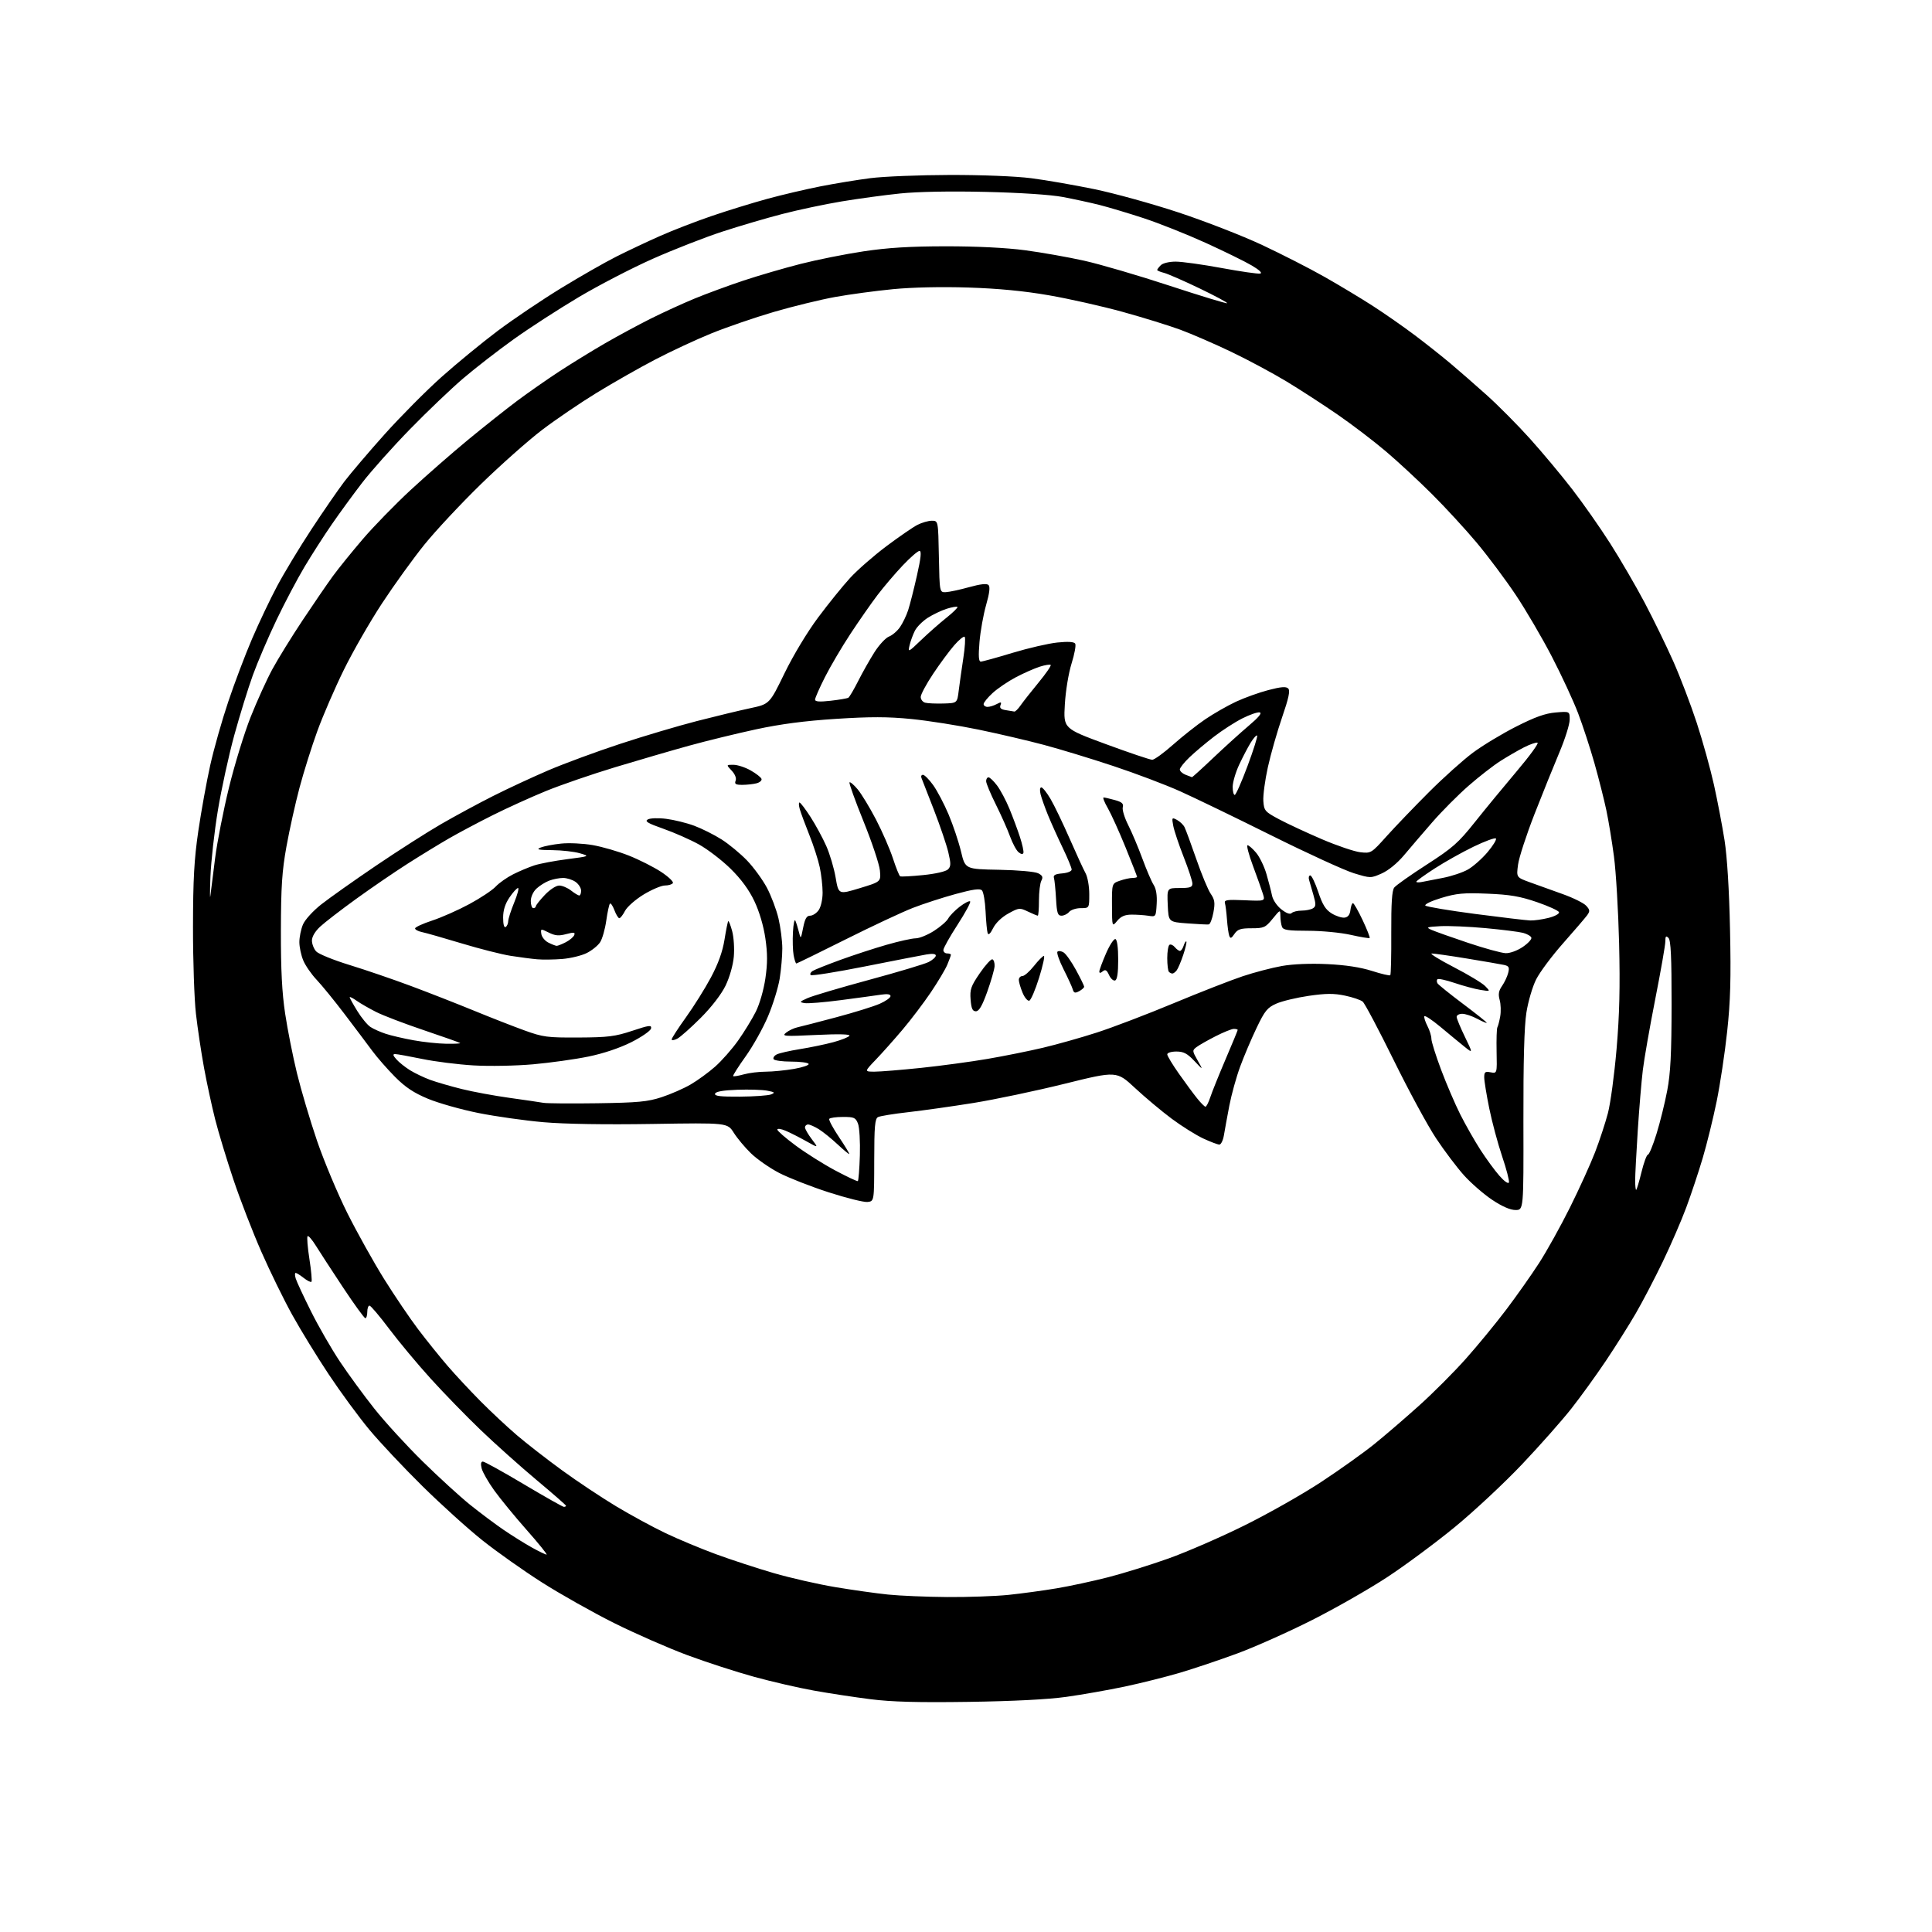<?xml version="1.0" encoding="UTF-8" standalone="no"?>
<svg 
  version="1.1" 
  xmlns="http://www.w3.org/2000/svg" 
  xmlns:xlink="http://www.w3.org/1999/xlink" 
  xmlns:svg="http://www.w3.org/2000/svg"
  xmlns:rdf="http://www.w3.org/1999/02/22-rdf-syntax-ns#"
  xmlns:cc="http://creativecommons.org/ns#"
  xmlns:dc="http://purl.org/dc/elements/1.1/"
  viewBox="0 0 768 768"
  width="768"
  height="768"
>
<style>svg {background-color: white; }</style>"
<path stroke="none" fill="black" fill-rule="evenodd" d="M385.00,676.52C364.81,676.81 354.44,676.53 346.00,675.46C339.68,674.66 329.55,673.12 323.50,672.03C317.45,670.95 306.75,668.48 299.73,666.55C292.70,664.62 280.78,660.75 273.23,657.95C265.68,655.14 252.57,649.40 244.10,645.18C235.63,640.95 222.71,633.67 215.38,629.00C208.05,624.33 197.43,616.82 191.78,612.32C186.12,607.82 175.42,598.15 167.98,590.82C160.54,583.49 151.02,573.37 146.81,568.31C142.61,563.26 135.34,553.36 130.66,546.31C125.98,539.27 119.45,528.61 116.14,522.63C112.83,516.65 107.32,505.40 103.91,497.63C100.49,489.86 95.50,476.98 92.82,469.00C90.14,461.02 86.86,450.23 85.54,445.00C84.21,439.77 82.22,430.55 81.11,424.50C80.00,418.45 78.55,408.77 77.89,403.00C77.23,397.23 76.70,381.70 76.72,368.50C76.74,349.49 77.19,341.54 78.84,330.28C79.99,322.46 82.11,310.76 83.55,304.28C84.99,297.80 88.21,286.43 90.71,279.00C93.20,271.57 97.46,260.32 100.17,254.00C102.88,247.68 107.37,238.22 110.15,233.00C112.92,227.78 119.04,217.65 123.74,210.50C128.43,203.35 134.33,194.80 136.83,191.50C139.34,188.20 146.54,179.73 152.85,172.68C159.16,165.64 169.31,155.41 175.41,149.95C181.51,144.50 191.60,136.22 197.82,131.54C204.05,126.87 215.38,119.24 222.99,114.58C230.60,109.92 240.52,104.25 245.05,101.98C249.57,99.70 257.37,96.02 262.39,93.80C267.40,91.57 276.68,87.99 283.00,85.83C289.32,83.68 299.23,80.62 305.00,79.05C310.77,77.47 320.23,75.25 326.00,74.11C331.77,72.97 340.77,71.49 346.00,70.82C351.23,70.15 365.40,69.58 377.50,69.55C390.43,69.52 403.83,70.06 410.00,70.85C415.77,71.59 427.02,73.55 435.00,75.19C442.98,76.84 458.05,81.00 468.50,84.46C478.95,87.91 493.89,93.72 501.70,97.38C509.51,101.04 520.71,106.76 526.57,110.09C532.44,113.42 541.10,118.63 545.82,121.68C550.53,124.72 558.01,129.94 562.44,133.28C566.87,136.62 573.20,141.63 576.50,144.41C579.80,147.18 586.28,152.84 590.90,156.98C595.52,161.11 603.31,168.96 608.21,174.41C613.11,179.86 620.63,188.86 624.92,194.41C629.22,199.96 636.03,209.68 640.06,216.00C644.09,222.32 650.25,232.90 653.74,239.50C657.23,246.10 662.35,256.60 665.13,262.84C667.90,269.08 672.11,280.10 674.48,287.34C676.85,294.58 679.93,305.68 681.33,312.00C682.73,318.32 684.62,328.23 685.53,334.00C686.57,340.62 687.38,353.75 687.71,369.50C688.13,388.92 687.88,397.96 686.58,410.00C685.67,418.52 683.78,431.06 682.39,437.85C681.00,444.64 678.51,454.76 676.85,460.35C675.20,465.93 672.25,474.77 670.31,480.00C668.37,485.23 664.18,494.90 661.00,501.50C657.82,508.10 653.01,517.33 650.30,522.00C647.59,526.68 642.20,535.23 638.33,541.00C634.45,546.78 628.27,555.33 624.59,560.00C620.91,564.67 612.12,574.61 605.05,582.07C597.98,589.53 585.96,600.75 578.35,607.00C570.73,613.25 558.65,622.21 551.50,626.91C544.35,631.61 530.85,639.32 521.49,644.04C512.13,648.76 498.82,654.70 491.91,657.25C485.00,659.80 474.76,663.24 469.15,664.91C463.55,666.57 453.63,669.06 447.11,670.44C440.59,671.81 430.14,673.66 423.88,674.53C416.59,675.55 402.62,676.27 385.00,676.52zM376.50,634.85C384.75,634.91 395.77,634.52 401.00,633.98C406.23,633.43 414.77,632.27 420.00,631.39C425.23,630.52 434.45,628.53 440.50,626.98C446.55,625.43 457.35,622.07 464.50,619.52C471.65,616.97 485.19,611.09 494.58,606.44C503.98,601.80 517.70,594.03 525.08,589.18C532.46,584.33 541.97,577.55 546.21,574.13C550.45,570.71 558.46,563.83 564.01,558.84C569.57,553.86 577.97,545.44 582.69,540.14C587.41,534.84 594.65,526.03 598.78,520.56C602.91,515.10 608.77,506.78 611.82,502.06C614.86,497.35 620.38,487.43 624.08,480.00C627.78,472.57 632.27,462.69 634.06,458.04C635.85,453.39 638.14,446.41 639.16,442.54C640.19,438.67 641.74,427.18 642.61,417.00C643.78,403.38 644.04,392.30 643.62,375.00C643.30,362.07 642.38,346.55 641.58,340.50C640.78,334.45 639.41,326.12 638.53,322.00C637.66,317.88 635.55,309.55 633.85,303.50C632.14,297.45 629.20,288.45 627.31,283.50C625.43,278.55 620.73,268.43 616.88,261.00C613.03,253.57 606.58,242.55 602.54,236.50C598.50,230.45 591.52,221.11 587.03,215.75C582.54,210.39 574.51,201.66 569.18,196.36C563.86,191.06 555.63,183.43 550.90,179.42C546.17,175.40 537.62,168.88 531.90,164.93C526.18,160.98 517.00,155.02 511.50,151.69C506.00,148.36 496.08,143.04 489.46,139.87C482.84,136.70 473.71,132.74 469.17,131.06C464.63,129.39 454.30,126.19 446.21,123.96C438.12,121.73 424.98,118.77 417.00,117.39C407.13,115.67 396.91,114.69 385.00,114.30C374.30,113.95 362.64,114.21 355.00,114.95C348.12,115.61 337.77,117.01 332.00,118.05C326.23,119.09 315.25,121.77 307.61,124.00C299.97,126.24 288.72,130.11 282.61,132.60C276.50,135.09 266.45,139.78 260.28,143.01C254.10,146.24 243.75,152.13 237.28,156.09C230.80,160.05 221.00,166.71 215.50,170.89C210.00,175.08 199.04,184.80 191.13,192.50C183.23,200.20 173.14,211.00 168.70,216.50C164.26,222.00 156.69,232.49 151.89,239.80C147.08,247.12 140.23,259.04 136.67,266.30C133.10,273.56 128.37,284.49 126.15,290.60C123.92,296.70 120.74,306.83 119.07,313.10C117.40,319.37 115.06,329.90 113.87,336.50C112.10,346.30 111.70,352.45 111.66,370.00C111.63,385.55 112.10,394.68 113.36,403.00C114.31,409.32 116.43,419.97 118.06,426.67C119.70,433.36 123.28,445.43 126.03,453.50C128.79,461.57 134.22,474.52 138.10,482.28C141.99,490.03 148.56,501.80 152.70,508.44C156.84,515.07 162.95,524.10 166.29,528.50C169.63,532.90 174.87,539.41 177.93,542.96C180.99,546.52 186.88,552.83 191.00,556.99C195.12,561.15 201.65,567.25 205.50,570.54C209.35,573.83 217.41,580.09 223.41,584.46C229.41,588.83 239.09,595.27 244.91,598.77C250.73,602.27 259.57,607.07 264.54,609.44C269.52,611.82 278.54,615.58 284.59,617.81C290.64,620.03 300.98,623.42 307.56,625.33C314.14,627.24 325.14,629.75 332.01,630.90C338.88,632.05 348.32,633.38 353.00,633.86C357.68,634.34 368.25,634.79 376.50,634.85zM217.27,617.98C217.69,617.99 214.16,613.61 209.42,608.25C204.68,602.89 198.86,595.79 196.48,592.48C194.10,589.17 191.85,585.23 191.47,583.73C191.02,581.93 191.18,581.00 191.95,581.00C192.59,581.00 199.91,585.05 208.22,590.00C216.53,594.95 223.70,599.00 224.16,599.00C224.62,599.00 225.00,598.80 225.00,598.56C225.00,598.32 219.72,593.70 213.27,588.31C206.82,582.91 196.86,574.00 191.12,568.50C185.38,563.00 176.41,553.77 171.18,548.00C165.95,542.23 158.54,533.34 154.71,528.25C150.89,523.16 147.36,519.00 146.88,519.00C146.40,519.00 146.00,520.12 146.00,521.50C146.00,522.88 145.65,524.00 145.23,524.00C144.80,524.00 140.81,518.49 136.34,511.75C131.88,505.01 127.02,497.54 125.54,495.16C124.06,492.77 122.59,491.08 122.27,491.40C121.94,491.73 122.27,495.82 123.00,500.50C123.73,505.18 124.09,509.24 123.81,509.52C123.53,509.80 122.15,509.12 120.74,508.01C119.34,506.91 117.89,506.00 117.52,506.00C117.16,506.00 117.18,507.01 117.56,508.25C117.94,509.49 120.67,515.36 123.64,521.31C126.60,527.25 131.78,536.25 135.16,541.31C138.53,546.36 144.69,554.77 148.84,560.00C152.99,565.23 161.59,574.62 167.94,580.87C174.30,587.12 182.80,594.89 186.83,598.14C190.87,601.38 196.94,605.93 200.33,608.24C203.73,610.54 208.75,613.68 211.50,615.20C214.25,616.72 216.84,617.97 217.27,617.98zM602.44,481.00C600.35,481.00 597.10,479.58 593.13,476.93C589.78,474.69 584.74,470.30 581.93,467.18C579.13,464.05 574.14,457.45 570.86,452.50C567.57,447.55 559.99,433.58 554.03,421.45C548.06,409.32 542.51,398.84 541.70,398.17C540.89,397.49 537.71,396.41 534.63,395.77C530.27,394.85 527.10,394.87 520.27,395.86C515.45,396.56 509.65,397.95 507.38,398.95C503.78,400.54 502.79,401.76 499.50,408.64C497.43,412.96 494.49,419.88 492.98,424.00C491.46,428.12 489.53,435.10 488.68,439.50C487.84,443.90 486.87,449.19 486.53,451.25C486.19,453.31 485.37,455.00 484.70,454.99C484.04,454.98 481.15,453.89 478.27,452.55C475.40,451.21 469.77,447.68 465.77,444.71C461.77,441.73 455.21,436.24 451.19,432.50C443.88,425.70 443.88,425.70 423.19,430.82C411.81,433.64 395.52,437.06 387.00,438.44C378.48,439.81 366.77,441.46 361.00,442.11C355.23,442.76 349.83,443.64 349.02,444.06C347.80,444.70 347.53,447.76 347.52,461.17C347.50,477.50 347.50,477.50 344.87,477.80C343.43,477.97 336.46,476.24 329.37,473.95C322.29,471.66 313.43,468.18 309.67,466.23C305.92,464.27 300.90,460.78 298.52,458.46C296.13,456.15 293.06,452.47 291.68,450.28C289.17,446.31 289.17,446.31 259.33,446.79C240.62,447.09 224.46,446.83 216.00,446.09C208.57,445.44 196.91,443.79 190.09,442.42C183.26,441.05 174.27,438.50 170.11,436.77C164.47,434.42 161.13,432.20 157.02,428.06C153.98,425.00 149.93,420.37 148.00,417.76C146.07,415.15 141.17,408.63 137.09,403.26C133.01,397.89 127.97,391.70 125.89,389.50C123.80,387.30 121.40,383.83 120.55,381.78C119.70,379.74 119.00,376.46 119.00,374.50C119.00,372.54 119.64,369.41 120.41,367.55C121.21,365.63 124.37,362.16 127.66,359.55C130.87,357.02 140.70,350.06 149.50,344.10C158.30,338.14 170.00,330.67 175.50,327.50C181.00,324.33 190.22,319.34 196.00,316.43C201.78,313.51 211.69,308.91 218.04,306.19C224.38,303.48 237.21,298.75 246.54,295.69C255.87,292.62 269.57,288.55 277.00,286.64C284.43,284.73 293.96,282.43 298.20,281.53C305.90,279.89 305.90,279.89 311.85,267.65C315.32,260.51 320.89,251.27 325.22,245.46C329.31,239.98 335.03,232.90 337.94,229.73C340.85,226.56 347.34,220.89 352.37,217.12C357.39,213.36 362.94,209.54 364.70,208.64C366.46,207.74 369.04,207.00 370.42,207.00C372.95,207.00 372.95,207.00 373.22,221.25C373.50,235.50 373.50,235.50 376.00,235.39C377.38,235.32 381.53,234.44 385.22,233.41C389.77,232.15 392.28,231.88 392.96,232.56C393.65,233.25 393.34,235.82 391.99,240.52C390.90,244.34 389.72,250.96 389.36,255.23C388.89,260.81 389.04,263.00 389.87,263.00C390.50,263.00 396.17,261.44 402.46,259.53C408.75,257.63 416.78,255.77 420.31,255.41C424.58,254.97 426.96,255.12 427.41,255.86C427.79,256.46 427.14,260.01 425.97,263.73C424.77,267.56 423.60,274.64 423.29,280.04C422.73,289.58 422.73,289.58 439.62,295.81C448.90,299.23 457.19,302.03 458.04,302.02C458.88,302.01 462.61,299.31 466.31,296.02C470.02,292.73 475.77,288.19 479.10,285.93C482.42,283.68 487.92,280.53 491.32,278.94C494.72,277.36 500.53,275.27 504.22,274.31C509.23,273.00 511.24,272.84 512.08,273.68C512.92,274.52 512.30,277.46 509.65,285.16C507.70,290.85 505.15,299.75 504.00,304.95C502.85,310.15 502.04,316.23 502.20,318.45C502.48,322.28 502.82,322.67 508.50,325.70C511.80,327.46 519.44,331.01 525.47,333.60C531.50,336.18 538.38,338.51 540.75,338.78C545.00,339.26 545.12,339.19 551.23,332.38C554.63,328.60 562.16,320.75 567.96,314.95C573.75,309.15 581.65,302.07 585.50,299.21C589.35,296.34 597.08,291.68 602.67,288.84C610.22,285.01 614.28,283.56 618.42,283.22C624.00,282.75 624.00,282.75 623.97,286.13C623.95,287.98 622.13,293.77 619.92,299.00C617.71,304.23 613.25,315.28 610.01,323.56C606.77,331.85 603.82,340.91 603.45,343.70C602.77,348.77 602.77,348.77 608.14,350.72C611.09,351.79 616.95,353.90 621.16,355.40C625.37,356.90 629.59,358.99 630.54,360.05C632.04,361.70 632.09,362.21 630.89,363.86C630.12,364.90 625.85,369.89 621.38,374.94C616.92,379.98 612.09,386.45 610.65,389.31C609.21,392.16 607.46,398.10 606.77,402.50C605.91,407.93 605.53,421.81 605.58,445.75C605.66,481.00 605.66,481.00 602.44,481.00zM650.39,473.00C650.61,473.00 651.56,469.85 652.50,466.00C653.44,462.15 654.60,459.00 655.07,459.00C655.54,459.00 657.08,455.29 658.48,450.75C659.89,446.21 661.81,438.45 662.75,433.50C664.07,426.54 664.46,418.80 664.48,399.30C664.49,380.45 664.19,373.79 663.25,372.85C662.25,371.85 662.00,372.12 662.00,374.21C662.00,375.65 660.20,385.95 658.00,397.10C655.81,408.25 653.57,421.00 653.04,425.44C652.50,429.87 651.60,440.69 651.03,449.48C650.47,458.27 650.00,467.16 650.00,469.23C650.00,471.30 650.18,473.00 650.39,473.00zM599.82,470.04C600.04,469.38 598.83,464.71 597.12,459.67C595.42,454.63 593.12,446.06 592.01,440.64C590.91,435.22 590.00,429.65 590.00,428.27C590.00,426.12 590.36,425.84 592.56,426.26C595.11,426.74 595.11,426.74 594.92,418.00C594.82,413.18 594.96,408.85 595.23,408.37C595.51,407.89 596.02,405.93 596.36,404.00C596.70,402.07 596.60,399.15 596.14,397.50C595.51,395.23 595.74,393.87 597.08,391.94C598.06,390.53 599.17,388.19 599.53,386.73C600.09,384.51 599.82,384.01 597.85,383.57C596.56,383.29 589.93,382.15 583.12,381.03C576.32,379.91 570.02,379.02 569.12,379.03C568.23,379.05 572.17,381.49 577.88,384.45C583.60,387.40 589.22,390.79 590.38,391.98C592.50,394.14 592.50,394.14 588.50,393.50C586.30,393.14 581.69,391.91 578.26,390.75C574.83,389.59 571.75,388.92 571.41,389.25C571.08,389.59 571.08,390.33 571.43,390.89C571.78,391.45 576.32,395.11 581.53,399.02C586.74,402.94 591.00,406.33 591.00,406.57C591.00,406.81 589.32,406.10 587.26,405.00C585.21,403.90 582.51,403.00 581.26,403.00C580.02,403.00 579.02,403.56 579.04,404.25C579.07,404.94 580.54,408.49 582.32,412.15C585.54,418.81 585.54,418.81 582.02,415.97C580.08,414.41 575.80,410.88 572.50,408.12C569.20,405.37 566.36,403.51 566.19,403.99C566.02,404.47 566.58,406.22 567.44,407.88C568.30,409.54 569.00,411.82 569.00,412.94C569.00,414.06 570.74,419.59 572.86,425.24C574.98,430.88 578.41,438.88 580.48,443.00C582.56,447.12 586.15,453.44 588.46,457.03C590.78,460.62 594.19,465.29 596.05,467.40C597.97,469.59 599.59,470.72 599.82,470.04zM341.00,469.50C341.27,469.33 341.64,464.74 341.81,459.31C341.97,453.87 341.65,448.20 341.08,446.71C340.15,444.27 339.56,444.00 335.08,444.00C332.35,444.00 329.90,444.35 329.64,444.77C329.38,445.20 331.12,448.45 333.51,452.01C335.90,455.57 337.74,458.60 337.59,458.74C337.45,458.88 335.35,457.14 332.92,454.87C330.49,452.60 327.15,449.90 325.50,448.88C323.85,447.85 321.94,447.01 321.25,447.00C320.56,447.00 320.00,447.52 320.00,448.16C320.00,448.79 321.22,450.91 322.70,452.85C325.40,456.40 325.40,456.40 320.45,453.62C317.73,452.09 314.04,450.22 312.25,449.47C310.46,448.72 309.00,448.52 309.00,449.03C309.00,449.54 312.26,452.38 316.25,455.34C320.24,458.30 327.32,462.77 332.00,465.26C336.68,467.76 340.73,469.67 341.00,469.50zM479.17,439.93C479.54,439.97 480.40,438.31 481.08,436.25C481.75,434.19 484.49,427.40 487.15,421.16C489.82,414.93 492.00,409.64 492.00,409.41C492.00,409.19 491.31,409.00 490.47,409.00C489.63,409.00 486.37,410.31 483.22,411.92C480.07,413.52 476.67,415.46 475.66,416.22C473.90,417.55 473.91,417.74 476.08,421.55C478.33,425.50 478.33,425.50 474.78,421.75C471.95,418.76 470.50,418.00 467.62,418.00C465.61,418.00 464.00,418.50 464.00,419.12C464.00,419.74 466.11,423.23 468.68,426.87C471.25,430.52 474.51,434.93 475.93,436.68C477.34,438.43 478.80,439.89 479.17,439.93zM237.50,438.56C253.67,438.32 257.47,437.96 263.00,436.15C266.57,434.98 271.75,432.72 274.50,431.12C277.25,429.53 281.65,426.32 284.28,424.00C286.90,421.68 291.01,417.02 293.41,413.64C295.80,410.26 298.96,405.11 300.43,402.19C301.96,399.14 303.58,393.52 304.25,388.94C305.13,382.90 305.13,379.07 304.24,372.96C303.51,368.00 301.84,362.35 299.87,358.21C297.75,353.73 294.61,349.45 290.44,345.35C287.00,341.97 281.34,337.63 277.85,335.69C274.36,333.76 267.97,330.94 263.66,329.43C257.49,327.26 256.18,326.48 257.51,325.74C258.45,325.21 261.68,325.10 264.83,325.50C267.93,325.89 272.95,327.12 275.98,328.25C279.02,329.38 283.91,331.83 286.87,333.71C289.82,335.59 294.37,339.36 296.99,342.09C299.61,344.82 303.14,349.67 304.85,352.87C306.55,356.07 308.63,361.57 309.46,365.09C310.29,368.62 310.97,373.98 310.98,377.00C310.98,380.02 310.51,385.43 309.94,389.00C309.36,392.57 307.28,399.32 305.30,404.00C303.33,408.68 299.32,415.85 296.39,419.95C293.46,424.05 291.23,427.57 291.44,427.77C291.64,427.98 293.54,427.67 295.66,427.08C297.77,426.49 301.71,426.01 304.42,426.01C307.12,426.00 312.18,425.50 315.66,424.90C319.14,424.29 321.74,423.39 321.44,422.90C321.13,422.40 318.01,422.00 314.50,422.00C310.99,422.00 307.85,421.57 307.53,421.05C307.21,420.53 307.74,419.68 308.72,419.17C309.70,418.65 313.88,417.70 318.00,417.04C322.12,416.38 328.10,415.14 331.28,414.28C334.45,413.42 337.33,412.28 337.67,411.73C338.06,411.09 333.45,410.98 324.39,411.41C311.62,412.02 310.66,411.95 312.50,410.49C313.60,409.62 315.62,408.67 317.00,408.37C318.38,408.07 325.33,406.27 332.46,404.37C339.58,402.47 347.35,400.06 349.71,399.01C352.07,397.97 354.00,396.60 354.00,395.97C354.00,395.21 352.73,395.02 350.25,395.39C348.19,395.71 341.02,396.68 334.32,397.56C327.63,398.44 321.10,398.98 319.82,398.75C317.69,398.38 317.78,398.22 321.00,396.77C322.93,395.90 333.92,392.64 345.44,389.52C356.95,386.41 367.64,383.20 369.19,382.40C370.73,381.60 372.00,380.46 372.00,379.86C372.00,379.16 370.67,379.00 368.25,379.42C366.19,379.77 355.16,381.92 343.74,384.19C332.32,386.46 322.66,387.99 322.27,387.60C321.88,387.21 322.22,386.48 323.03,385.97C323.84,385.47 328.77,383.50 334.00,381.59C339.23,379.69 347.53,376.97 352.46,375.56C357.38,374.15 362.58,373.00 364.01,373.00C365.44,373.00 368.69,371.68 371.23,370.07C373.78,368.45 376.35,366.22 376.94,365.11C377.54,363.99 379.61,361.88 381.54,360.40C383.47,358.93 385.32,357.99 385.65,358.32C385.99,358.65 383.72,362.83 380.63,367.61C377.53,372.39 375.00,376.91 375.00,377.65C375.00,378.39 375.68,379.00 376.50,379.00C377.32,379.00 378.00,379.24 378.00,379.53C378.00,379.82 377.36,381.59 376.58,383.45C375.81,385.32 372.85,390.27 370.02,394.47C367.19,398.66 362.14,405.33 358.78,409.30C355.43,413.26 350.64,418.64 348.13,421.25C343.58,426.00 343.58,426.00 347.68,426.00C349.94,426.00 358.25,425.32 366.14,424.50C374.04,423.67 385.90,422.07 392.50,420.94C399.10,419.81 409.04,417.81 414.58,416.50C420.12,415.19 429.78,412.47 436.05,410.44C442.31,408.42 456.00,403.19 466.47,398.83C476.94,394.47 489.32,389.63 494.00,388.07C498.68,386.51 505.70,384.68 509.61,383.99C513.96,383.22 520.93,382.93 527.61,383.25C534.82,383.59 540.81,384.50 545.35,385.95C549.11,387.16 552.41,387.93 552.66,387.67C552.92,387.41 553.10,379.82 553.05,370.81C553.00,359.01 553.33,353.97 554.24,352.81C554.93,351.92 560.75,347.81 567.17,343.68C577.46,337.05 579.71,335.06 586.28,326.81C590.37,321.67 597.89,312.54 602.98,306.52C608.08,300.50 611.77,295.42 611.20,295.23C610.62,295.04 608.20,295.87 605.82,297.08C603.45,298.29 599.22,300.74 596.42,302.52C593.63,304.30 587.95,308.71 583.81,312.33C579.66,315.95 573.17,322.47 569.38,326.83C565.60,331.18 560.51,337.11 558.08,340.01C555.44,343.15 551.90,346.04 549.26,347.21C544.89,349.14 544.83,349.14 538.18,347.12C534.51,346.00 519.80,339.26 505.50,332.15C491.20,325.03 474.81,317.10 469.07,314.53C463.33,311.95 451.41,307.44 442.57,304.51C433.73,301.57 421.29,297.78 414.93,296.09C408.57,294.39 396.87,291.66 388.93,290.02C380.99,288.38 369.01,286.49 362.30,285.82C352.92,284.89 346.00,284.88 332.30,285.76C319.90,286.56 310.26,287.82 300.50,289.93C292.80,291.59 280.88,294.50 274.00,296.40C267.12,298.30 253.91,302.15 244.63,304.95C235.35,307.76 222.92,312.03 216.99,314.46C211.07,316.88 201.56,321.20 195.86,324.05C190.16,326.90 182.35,331.05 178.50,333.27C174.65,335.49 167.22,340.03 162.00,343.36C156.78,346.69 147.55,353.00 141.50,357.38C135.45,361.76 129.04,366.70 127.25,368.37C125.27,370.21 124.00,372.36 124.00,373.87C124.00,375.23 124.75,377.17 125.67,378.19C126.59,379.21 132.56,381.64 138.92,383.59C145.29,385.54 156.35,389.33 163.50,392.00C170.65,394.67 181.90,399.08 188.50,401.79C195.10,404.50 204.10,408.02 208.50,409.61C215.89,412.28 217.52,412.49 230.00,412.43C241.73,412.37 244.52,412.02 251.31,409.77C258.11,407.51 259.07,407.39 258.80,408.84C258.62,409.75 255.11,412.19 250.99,414.27C246.33,416.61 239.87,418.78 233.90,420.00C228.62,421.09 218.72,422.47 211.90,423.08C205.02,423.69 194.51,423.89 188.29,423.52C182.13,423.16 172.90,422.00 167.79,420.94C162.68,419.89 157.87,419.02 157.10,419.01C156.05,419.00 156.17,419.54 157.60,421.13C158.64,422.30 161.07,424.24 163.00,425.44C164.93,426.63 168.53,428.35 171.00,429.26C173.47,430.16 179.10,431.80 183.50,432.89C187.90,433.99 196.45,435.57 202.50,436.41C208.55,437.25 214.62,438.14 216.00,438.39C217.38,438.64 227.05,438.71 237.50,438.56zM294.17,435.93C299.85,435.89 305.40,435.49 306.50,435.05C308.22,434.35 308.00,434.14 305.00,433.57C303.07,433.19 297.71,433.03 293.08,433.20C287.46,433.40 284.52,433.92 284.25,434.75C283.93,435.70 286.32,435.98 294.17,435.93zM177.42,414.91C180.67,414.96 183.15,414.83 182.92,414.63C182.69,414.42 176.23,412.14 168.57,409.55C160.91,406.97 152.36,403.71 149.57,402.30C146.78,400.89 143.26,398.87 141.75,397.80C140.24,396.74 139.00,396.11 139.00,396.42C139.00,396.72 140.36,399.18 142.03,401.89C143.69,404.59 146.05,407.45 147.28,408.25C148.50,409.05 151.24,410.27 153.36,410.96C155.48,411.66 160.43,412.81 164.36,413.52C168.29,414.24 174.16,414.86 177.42,414.91zM269.25,412.88C268.01,413.53 267.00,413.67 267.00,413.18C267.00,412.70 269.56,408.74 272.68,404.40C275.81,400.05 280.28,392.90 282.63,388.50C285.53,383.04 287.24,378.29 288.00,373.53C288.61,369.69 289.28,366.39 289.49,366.18C289.70,365.97 290.40,367.76 291.05,370.15C291.69,372.54 291.99,377.11 291.70,380.31C291.40,383.67 290.02,388.51 288.42,391.81C286.75,395.25 282.85,400.31 278.58,404.59C274.68,408.49 270.49,412.22 269.25,412.88zM387.93,402.00C386.59,402.00 386.12,400.95 385.83,397.37C385.51,393.30 385.95,392.03 389.48,386.87C391.69,383.65 393.95,381.16 394.50,381.35C395.05,381.54 395.44,382.78 395.36,384.10C395.28,385.42 393.96,389.99 392.44,394.25C390.43,399.86 389.18,402.00 387.93,402.00zM409.16,397.78C408.50,398.00 407.30,396.58 406.49,394.62C405.67,392.66 405.00,390.37 405.00,389.53C405.00,388.69 405.64,388.00 406.42,388.00C407.19,388.00 409.26,386.20 411.00,384.00C412.74,381.80 414.53,380.00 414.96,380.00C415.40,380.00 414.54,383.91 413.05,388.69C411.56,393.47 409.81,397.56 409.16,397.78zM428.99,394.01C427.34,394.89 426.87,394.75 426.44,393.29C426.16,392.31 424.50,388.70 422.77,385.27C421.04,381.84 419.96,378.71 420.36,378.31C420.77,377.90 421.86,378.04 422.80,378.61C423.73,379.18 425.95,382.32 427.72,385.58C429.49,388.83 430.96,391.82 430.97,392.21C430.99,392.61 430.09,393.41 428.99,394.01zM443.26,389.75C442.58,389.97 441.50,389.00 440.86,387.59C439.95,385.59 439.39,385.26 438.34,386.13C437.44,386.88 437.00,386.90 437.00,386.19C437.00,385.61 438.19,382.39 439.65,379.03C441.10,375.68 442.79,373.10 443.40,373.30C444.08,373.53 444.50,376.67 444.50,381.50C444.50,386.83 444.11,389.46 443.26,389.75zM466.04,387.00C465.65,387.00 465.03,386.70 464.67,386.33C464.30,385.97 464.00,383.52 464.00,380.89C464.00,378.27 464.40,375.87 464.89,375.57C465.37,375.27 466.33,375.69 467.01,376.51C467.69,377.33 468.61,378.00 469.06,378.00C469.50,378.00 470.16,377.07 470.52,375.92C470.89,374.78 471.37,374.03 471.59,374.26C471.81,374.48 471.26,376.87 470.36,379.58C469.45,382.29 468.28,385.06 467.74,385.75C467.20,386.44 466.44,387.00 466.04,387.00zM316.56,383.00C316.30,383.00 315.82,381.54 315.48,379.75C315.15,377.96 315.03,373.80 315.21,370.50C315.39,367.20 315.83,365.18 316.18,366.00C316.54,366.82 317.17,368.85 317.58,370.50C318.30,373.42 318.35,373.38 319.27,368.75C319.99,365.15 320.66,364.00 322.05,364.00C323.06,364.00 324.59,363.00 325.44,361.78C326.32,360.53 327.00,357.49 327.00,354.83C327.00,352.23 326.49,347.71 325.88,344.80C325.26,341.88 323.41,336.12 321.76,332.00C320.11,327.88 318.40,323.26 317.95,321.75C317.51,320.24 317.45,319.00 317.82,319.01C318.19,319.01 320.16,321.60 322.20,324.76C324.23,327.92 327.05,333.11 328.46,336.31C329.87,339.50 331.55,345.15 332.18,348.87C333.34,355.62 333.34,355.62 341.77,353.06C350.20,350.50 350.20,350.50 349.77,346.00C349.53,343.52 346.60,334.75 343.26,326.50C339.92,318.25 337.42,311.27 337.69,311.00C337.97,310.73 339.42,311.96 340.92,313.75C342.42,315.54 345.70,320.94 348.21,325.75C350.71,330.56 353.75,337.53 354.96,341.24C356.17,344.95 357.46,348.14 357.83,348.35C358.20,348.55 362.31,348.33 366.96,347.86C371.87,347.37 376.01,346.42 376.83,345.60C378.02,344.41 378.04,343.33 376.98,338.84C376.29,335.90 373.72,328.32 371.27,322.00C368.82,315.68 366.58,309.94 366.30,309.25C366.02,308.56 366.28,308.00 366.89,308.00C367.49,308.00 369.31,309.82 370.92,312.05C372.53,314.28 375.31,319.56 377.10,323.80C378.88,328.03 381.10,334.65 382.02,338.50C383.69,345.50 383.69,345.50 397.10,345.75C404.69,345.89 411.46,346.50 412.71,347.15C414.43,348.04 414.70,348.68 413.96,350.08C413.43,351.06 413.00,354.60 413.00,357.93C413.00,361.27 412.79,364.00 412.53,364.00C412.28,364.00 410.53,363.26 408.64,362.37C405.35,360.79 405.05,360.82 400.86,363.12C398.23,364.56 395.82,366.87 394.79,368.94C393.68,371.16 392.91,371.86 392.60,370.93C392.34,370.14 391.97,366.25 391.78,362.27C391.59,358.29 390.94,354.54 390.33,353.93C389.52,353.12 386.70,353.52 379.86,355.39C374.71,356.80 367.09,359.27 362.92,360.89C358.75,362.50 346.72,368.14 336.18,373.41C325.64,378.68 316.81,383.00 316.56,383.00zM223.50,381.21C220.20,381.47 215.70,381.53 213.50,381.33C211.30,381.14 206.57,380.52 203.00,379.96C199.43,379.40 190.65,377.17 183.50,375.01C176.35,372.85 169.26,370.83 167.75,370.52C166.24,370.21 165.00,369.56 165.00,369.06C165.00,368.57 168.04,367.17 171.75,365.95C175.46,364.74 182.12,361.79 186.55,359.40C190.98,357.01 195.70,353.88 197.05,352.43C198.40,350.98 201.53,348.78 204.00,347.54C206.47,346.29 210.28,344.70 212.45,343.99C214.63,343.29 220.48,342.18 225.45,341.54C234.50,340.36 234.50,340.36 230.50,339.19C228.30,338.54 223.35,337.98 219.50,337.94C213.93,337.89 213.00,337.68 214.93,336.90C216.27,336.37 219.91,335.66 223.04,335.34C226.16,335.01 231.82,335.28 235.61,335.94C239.40,336.60 245.88,338.48 250.00,340.12C254.12,341.76 259.88,344.67 262.79,346.58C265.70,348.50 267.81,350.50 267.48,351.04C267.15,351.57 265.73,352.00 264.32,352.00C262.91,352.00 259.11,353.61 255.86,355.58C252.62,357.55 249.29,360.48 248.46,362.08C247.63,363.69 246.61,365.00 246.19,365.00C245.78,365.00 244.90,363.57 244.24,361.82C243.58,360.06 242.77,358.89 242.46,359.21C242.14,359.53 241.48,362.57 241.00,365.97C240.52,369.37 239.42,373.24 238.55,374.56C237.68,375.89 235.29,377.82 233.24,378.85C231.18,379.88 226.80,380.94 223.50,381.21zM598.52,378.90C600.25,378.96 603.15,377.90 605.33,376.42C607.41,375.01 608.95,373.34 608.74,372.73C608.54,372.11 607.06,371.26 605.47,370.83C603.87,370.41 597.15,369.56 590.53,368.95C583.91,368.34 575.80,367.99 572.50,368.17C567.12,368.47 566.76,368.62 569.00,369.62C570.38,370.24 576.90,372.56 583.50,374.77C590.10,376.99 596.86,378.84 598.52,378.90zM221.30,375.99C221.74,375.99 223.37,375.34 224.93,374.54C226.48,373.73 227.99,372.46 228.28,371.70C228.71,370.58 228.12,370.51 225.08,371.32C222.14,372.11 220.66,371.98 218.11,370.70C214.94,369.12 214.88,369.14 215.19,371.27C215.36,372.47 216.62,374.02 218.00,374.71C219.38,375.40 220.86,375.98 221.30,375.99zM490.71,371.25C489.50,373.04 489.08,373.20 488.65,372.00C488.35,371.18 487.94,368.25 487.74,365.50C487.54,362.75 487.17,359.82 486.93,359.00C486.57,357.73 487.78,357.56 494.71,357.86C502.92,358.22 502.92,358.22 502.04,355.36C501.56,353.79 499.78,348.79 498.09,344.25C496.40,339.71 495.43,336.00 495.92,336.00C496.42,336.00 497.95,337.34 499.34,338.99C500.72,340.63 502.57,344.44 503.44,347.46C504.32,350.47 505.31,354.31 505.65,356.00C506.00,357.74 507.60,360.11 509.37,361.49C511.36,363.05 512.82,363.58 513.44,362.96C513.97,362.43 515.77,361.99 517.45,361.98C519.13,361.98 521.14,361.56 521.93,361.06C523.13,360.30 523.16,359.46 522.12,355.83C521.43,353.45 520.65,350.71 520.37,349.75C520.09,348.79 520.31,348.00 520.85,348.00C521.39,348.00 522.82,350.96 524.03,354.58C525.72,359.66 526.93,361.60 529.36,363.10C531.09,364.16 533.40,364.91 534.50,364.77C535.85,364.59 536.60,363.61 536.82,361.75C536.99,360.24 537.44,359.01 537.82,359.02C538.19,359.03 539.92,362.07 541.67,365.77C543.41,369.47 544.67,372.67 544.46,372.87C544.26,373.07 540.87,372.51 536.92,371.62C532.97,370.73 525.37,370.00 519.98,370.00C512.00,370.00 510.10,369.71 509.61,368.42C509.27,367.55 508.98,365.64 508.97,364.17C508.93,361.51 508.93,361.51 505.87,365.25C503.03,368.72 502.42,369.00 497.52,369.00C493.17,369.00 491.98,369.39 490.71,371.25zM201.00,368.50C201.55,368.16 202.01,367.12 202.02,366.19C202.04,365.26 203.11,361.91 204.41,358.75C205.71,355.59 206.39,353.00 205.92,353.00C205.46,353.00 203.93,354.68 202.54,356.73C200.79,359.31 200.00,361.81 200.00,364.79C200.00,367.42 200.39,368.88 201.00,368.50zM444.11,366.05C442.07,368.50 442.07,368.50 442.03,359.85C442.00,351.20 442.00,351.20 445.15,350.10C446.88,349.49 449.13,349.00 450.15,349.00C451.17,349.00 452.00,348.80 452.00,348.55C452.00,348.30 449.93,343.01 447.41,336.80C444.88,330.58 441.71,323.59 440.37,321.25C439.02,318.91 438.27,317.00 438.71,317.01C439.14,317.01 441.14,317.47 443.15,318.03C445.99,318.81 446.70,319.45 446.32,320.89C446.05,321.91 447.02,325.08 448.46,327.93C449.91,330.78 452.45,336.81 454.11,341.31C455.76,345.81 457.79,350.53 458.61,351.79C459.58,353.28 460.00,355.92 459.80,359.29C459.50,364.47 459.48,364.50 456.50,364.03C454.85,363.77 451.85,363.57 449.83,363.58C447.16,363.59 445.59,364.26 444.11,366.05zM480.50,367.48C479.95,367.56 476.12,367.37 472.00,367.06C464.50,366.50 464.50,366.50 464.20,359.75C463.91,353.00 463.91,353.00 468.95,353.00C473.10,353.00 474.00,352.69 474.00,351.24C474.00,350.28 472.44,345.50 470.52,340.63C468.61,335.77 466.75,330.21 466.39,328.29C465.77,324.97 465.84,324.85 467.85,325.92C469.01,326.54 470.36,327.82 470.85,328.77C471.34,329.72 473.45,335.45 475.55,341.50C477.64,347.55 480.22,353.76 481.28,355.29C482.87,357.62 483.06,358.87 482.35,362.71C481.88,365.26 481.05,367.40 480.50,367.48zM608.31,365.90C609.85,365.96 613.13,365.49 615.60,364.87C618.06,364.25 619.92,363.24 619.73,362.62C619.54,362.00 615.59,360.20 610.94,358.60C604.21,356.30 600.22,355.61 591.28,355.25C581.75,354.86 578.99,355.11 572.90,356.96C568.91,358.17 566.13,359.51 566.62,359.99C567.10,360.45 576.05,361.95 586.50,363.32C596.95,364.68 606.76,365.85 608.31,365.90zM421.96,364.00C420.45,364.00 420.11,362.94 419.79,357.25C419.58,353.54 419.21,349.82 418.96,349.00C418.62,347.89 419.46,347.42 422.25,347.19C424.36,347.01 426.00,346.35 426.00,345.66C426.00,344.99 424.39,341.08 422.41,336.97C420.44,332.86 417.82,327.02 416.58,324.00C415.35,320.97 414.03,317.26 413.65,315.75C413.25,314.16 413.37,313.00 413.94,313.00C414.48,313.00 416.13,315.08 417.62,317.62C419.11,320.16 422.52,327.25 425.20,333.37C427.88,339.49 430.73,345.69 431.54,347.15C432.34,348.61 433.00,352.33 433.00,355.40C433.00,361.00 433.00,361.00 429.62,361.00C427.76,361.00 425.68,361.68 425.00,362.50C424.32,363.32 422.95,364.00 421.96,364.00zM212.00,361.00C212.55,361.00 213.00,360.66 213.01,360.25C213.01,359.84 214.62,357.81 216.57,355.75C218.60,353.61 221.06,352.01 222.31,352.02C223.52,352.03 225.62,352.92 227.00,354.00C228.38,355.08 229.84,355.97 230.25,355.98C230.66,355.99 231.00,355.13 231.00,354.06C231.00,352.99 230.00,351.41 228.78,350.56C227.56,349.70 225.33,349.00 223.84,349.00C222.35,349.00 219.86,349.48 218.32,350.07C216.77,350.65 214.49,352.08 213.25,353.24C211.94,354.46 211.00,356.54 211.00,358.17C211.00,359.73 211.45,361.00 212.00,361.00zM83.64,356.00C83.87,354.07 84.72,347.32 85.53,341.00C86.34,334.68 88.81,322.09 91.03,313.03C93.24,303.97 97.12,291.37 99.63,285.03C102.15,278.69 106.04,270.12 108.28,266.00C110.52,261.88 115.94,253.10 120.33,246.50C124.72,239.90 130.12,232.03 132.33,229.00C134.54,225.97 139.87,219.39 144.17,214.36C148.47,209.33 157.05,200.52 163.24,194.78C169.43,189.05 179.68,180.09 186.00,174.87C192.32,169.66 201.10,162.70 205.50,159.40C209.90,156.11 217.52,150.79 222.43,147.58C227.34,144.38 235.46,139.39 240.48,136.49C245.49,133.59 253.63,129.20 258.55,126.73C263.47,124.26 271.34,120.66 276.03,118.72C280.73,116.78 289.50,113.55 295.53,111.54C301.57,109.54 311.80,106.55 318.29,104.90C324.77,103.25 336.02,101.00 343.29,99.91C352.96,98.46 361.73,97.92 376.00,97.91C388.24,97.90 399.97,98.48 407.50,99.48C414.10,100.36 424.68,102.23 431.00,103.64C437.32,105.05 452.60,109.52 464.94,113.58C477.28,117.63 487.57,120.76 487.80,120.53C488.03,120.30 483.08,117.64 476.80,114.62C470.52,111.60 464.17,108.83 462.69,108.46C461.21,108.09 460.00,107.57 460.00,107.32C460.00,107.07 460.64,106.21 461.43,105.43C462.24,104.61 464.79,104.00 467.36,104.00C469.84,104.00 478.05,105.14 485.61,106.54C493.17,107.94 500.07,108.93 500.93,108.75C501.91,108.55 500.67,107.35 497.64,105.56C494.96,103.97 486.64,99.89 479.14,96.48C471.64,93.08 460.55,88.67 454.50,86.69C448.45,84.71 440.58,82.36 437.02,81.46C433.45,80.56 426.93,79.15 422.52,78.31C417.65,77.40 405.57,76.60 391.81,76.28C377.72,75.95 364.83,76.19 357.81,76.91C351.59,77.55 341.10,78.98 334.50,80.08C327.90,81.18 317.32,83.42 311.00,85.06C304.68,86.69 293.88,89.87 287.00,92.12C280.12,94.37 267.75,99.21 259.50,102.87C251.25,106.53 237.97,113.41 230.00,118.15C222.03,122.89 210.42,130.40 204.21,134.85C198.00,139.29 189.00,146.27 184.21,150.35C179.42,154.43 169.85,163.56 162.96,170.63C156.06,177.71 147.47,187.32 143.89,192.00C140.30,196.68 134.88,204.10 131.85,208.50C128.81,212.90 123.97,220.44 121.09,225.26C118.21,230.08 113.17,239.62 109.90,246.47C106.62,253.32 102.40,263.19 100.50,268.42C98.61,273.65 95.29,284.41 93.11,292.33C90.94,300.26 88.01,313.67 86.61,322.12C85.21,330.58 83.88,342.45 83.65,348.50C83.42,354.55 83.42,357.93 83.64,356.00zM565.25,350.59C566.49,350.35 570.26,349.61 573.63,348.96C577.00,348.31 581.46,346.82 583.53,345.64C585.61,344.46 589.11,341.36 591.32,338.75C593.53,336.13 595.02,333.69 594.64,333.31C594.26,332.93 590.28,334.39 585.78,336.56C581.29,338.73 574.32,342.63 570.31,345.23C566.29,347.83 563.00,350.20 563.00,350.50C563.00,350.80 564.01,350.84 565.25,350.59zM406.82,339.04C406.60,339.69 405.90,339.60 404.90,338.78C404.03,338.08 402.51,335.25 401.51,332.50C400.52,329.75 397.97,324.02 395.85,319.77C393.73,315.52 392.00,311.36 392.00,310.52C392.00,309.68 392.43,309.00 392.95,309.00C393.47,309.00 395.00,310.46 396.35,312.25C397.70,314.04 399.91,318.20 401.27,321.50C402.63,324.80 404.51,329.86 405.45,332.75C406.39,335.64 407.01,338.47 406.82,339.04zM490.82,316.00C491.27,316.00 493.57,310.80 495.93,304.45C498.30,298.09 500.00,292.67 499.73,292.39C499.45,292.12 498.30,293.39 497.17,295.22C496.05,297.05 493.97,301.01 492.57,304.02C491.17,307.03 490.02,310.96 490.01,312.75C490.00,314.54 490.37,316.00 490.82,316.00zM295.14,311.99C292.43,312.00 291.91,311.68 292.42,310.34C292.81,309.33 292.20,307.78 290.85,306.34C288.65,304.00 288.65,304.00 291.58,304.02C293.18,304.03 296.27,305.04 298.42,306.27C300.58,307.49 302.51,309.01 302.71,309.62C302.92,310.24 302.05,311.02 300.79,311.36C299.53,311.70 296.99,311.98 295.14,311.99zM473.82,308.94C474.00,308.97 477.83,305.50 482.32,301.23C486.82,296.96 493.16,291.22 496.40,288.48C500.35,285.15 501.78,283.40 500.73,283.19C499.87,283.02 496.76,284.10 493.83,285.58C490.90,287.06 485.87,290.30 482.65,292.78C479.43,295.25 475.04,298.94 472.90,300.98C470.75,303.02 469.00,305.22 469.00,305.88C469.00,306.53 470.01,307.47 471.25,307.97C472.49,308.47 473.65,308.90 473.82,308.94zM403.20,282.85C403.59,282.93 404.72,281.83 405.70,280.40C406.69,278.98 409.90,274.89 412.84,271.33C415.78,267.76 417.95,264.61 417.66,264.32C417.37,264.04 415.42,264.35 413.32,265.02C411.22,265.69 406.96,267.57 403.85,269.20C400.75,270.83 396.59,273.65 394.60,275.47C392.62,277.28 391.00,279.27 391.00,279.88C391.00,280.50 391.70,281.00 392.57,281.00C393.43,281.00 395.07,280.50 396.22,279.88C397.96,278.95 398.20,279.02 397.71,280.32C397.28,281.45 397.86,281.99 399.80,282.29C401.29,282.52 402.82,282.77 403.20,282.85zM375.00,279.66C380.50,279.50 380.50,279.50 381.11,274.50C381.45,271.75 382.27,265.97 382.93,261.65C383.59,257.33 383.84,253.51 383.47,253.15C383.11,252.79 381.24,254.30 379.33,256.50C377.41,258.70 373.62,263.82 370.92,267.88C368.21,271.94 366.00,276.07 366.00,277.05C366.00,278.04 366.79,279.07 367.75,279.33C368.71,279.60 371.98,279.74 375.00,279.66zM330.22,278.56C333.63,278.17 336.79,277.63 337.24,277.35C337.68,277.08 339.45,274.07 341.16,270.68C342.87,267.28 345.79,262.13 347.64,259.22C349.49,256.32 352.08,253.54 353.39,253.04C354.69,252.55 356.66,250.87 357.74,249.32C358.83,247.77 360.30,244.72 361.01,242.54C361.72,240.36 363.29,234.17 364.50,228.79C366.09,221.73 366.37,219.00 365.51,219.00C364.84,219.00 361.86,221.59 358.87,224.75C355.87,227.91 351.37,233.20 348.85,236.50C346.34,239.80 341.47,246.78 338.04,252.00C334.60,257.23 330.04,264.98 327.90,269.23C325.75,273.48 324.00,277.47 324.00,278.11C324.00,278.93 325.79,279.06 330.22,278.56zM366.18,254.41C369.11,251.61 373.65,247.61 376.28,245.52C378.90,243.43 380.84,241.51 380.59,241.26C380.34,241.01 378.42,241.34 376.32,242.00C374.22,242.67 370.83,244.29 368.78,245.60C366.73,246.92 364.43,249.23 363.67,250.75C362.91,252.26 361.96,254.85 361.57,256.50C360.89,259.42 361.02,259.36 366.18,254.41z" />

</svg>